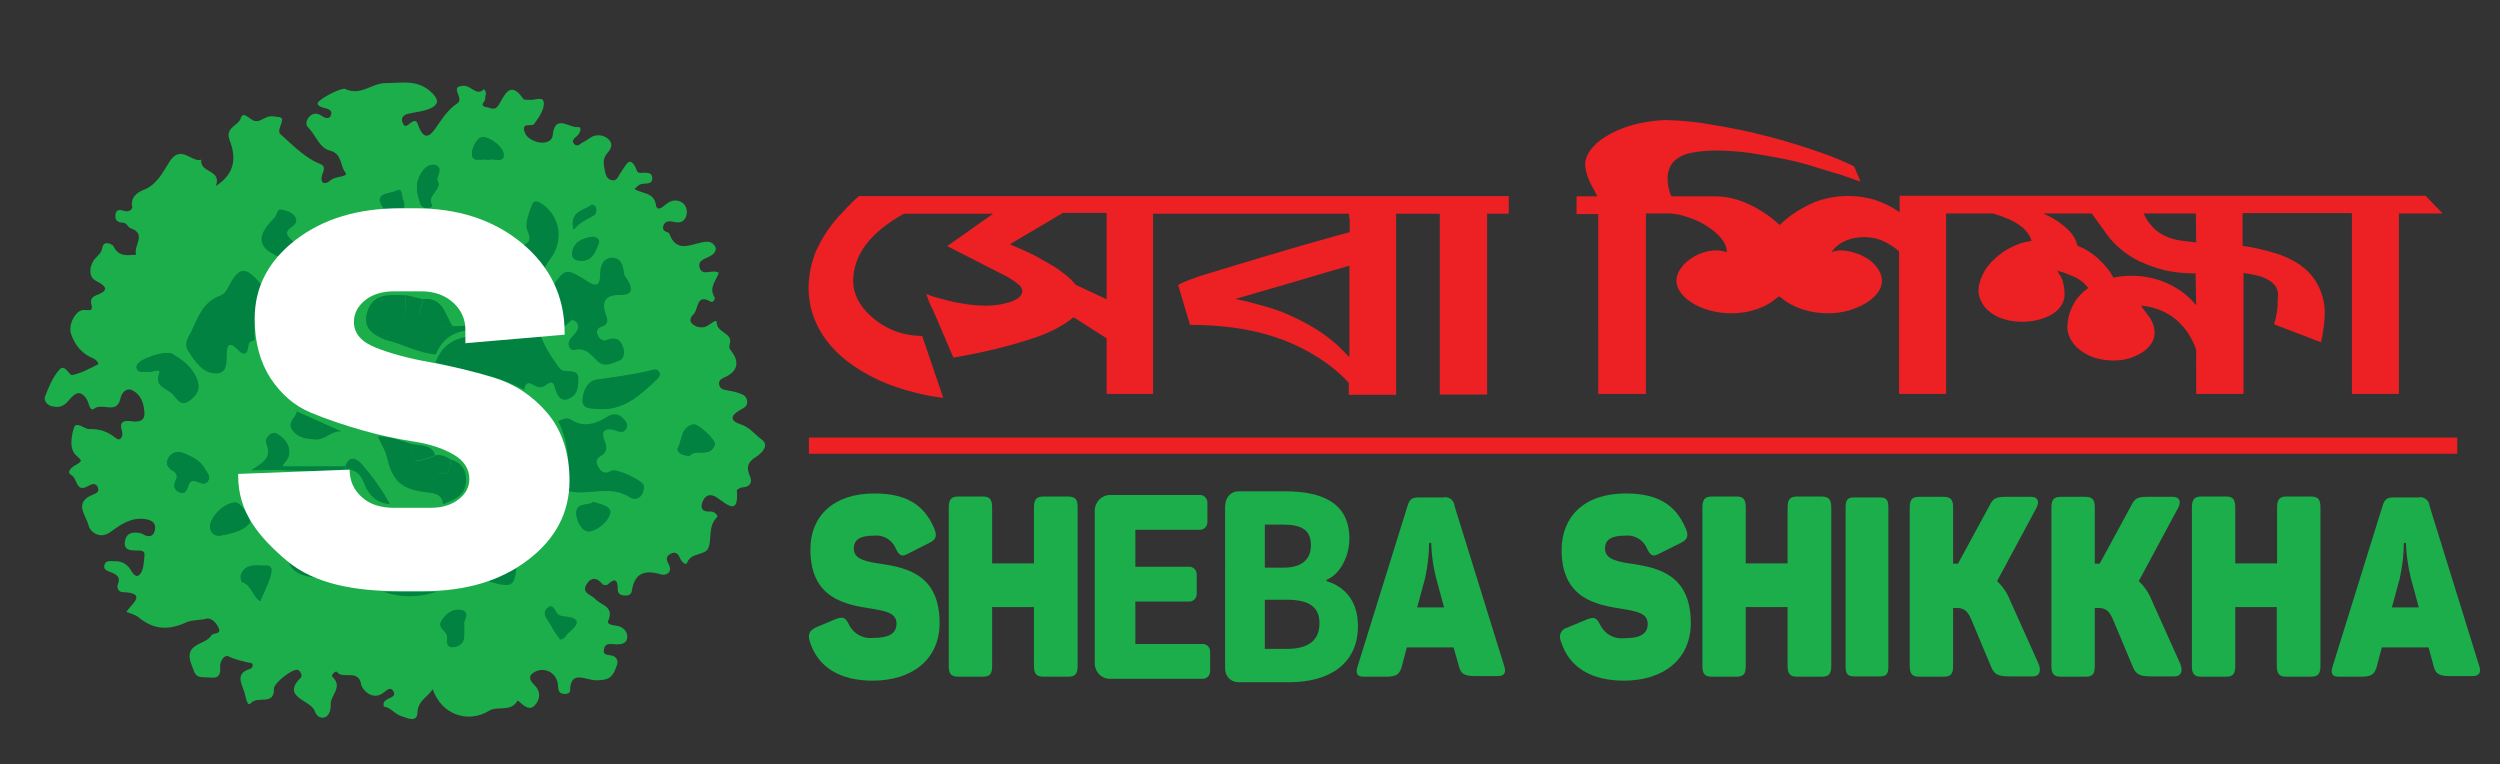 <?xml version="1.0" encoding="utf-8"?>
<!-- Generator: Adobe Illustrator 25.0.1, SVG Export Plug-In . SVG Version: 6.00 Build 0)  -->
<svg version="1.1" id="Layer_1" xmlns="http://www.w3.org/2000/svg" xmlns:xlink="http://www.w3.org/1999/xlink" x="0px" y="0px"
	 viewBox="0 0 818.7 250.2" style="enable-background:new 0 0 818.7 250.2;" xml:space="preserve">
<rect x="0" y="0" width="818.7" height="250.2" fill="#333333" stroke="none"/>
<style type="text/css">
	.st0{fill:#1DAE4C;}
	.st1{fill:#49B249;}
	.st2{fill:#018241;}
	.st3{fill:#FFFFFF;}
	.st4{fill:#ED2024;}
</style>
<g>
	<g>
		<path class="st0" d="M141.7,225.7c-1.7,2.7-4.8,3.6-5,7.7c-0.1,3.5-3.6,1.6-5.3,1.1c-2.1-0.6-3.5-2.9-5.7-3.1
			c-0.3-1.2,0.1-1.7,0.8-2.2c1-0.8,3.6-1,2.2-3c-1-1.5-2.3,0.1-3.3,0.8c-3.7,2.6-6.9-1.5-7.1-2.7c-0.8-5.5-6.1-1.6-8-4.3
			c-0.3-0.4-2.1,1-1.4,1.7c3.5,3.3-0.7,6-0.6,8.9c0.2,5.4-4.2,5.5-5.2,2.3c-1.3-3.8-11.3-4.4-4.5-11.1c0.4-0.4,0-1.9-1-2.4
			c-1.6-0.7-8,4.3-7.9,6.2c0.2,5.6-5.4,2.1-7.6,4.7c-1.1,1.3-1.6-1.9-2-3.4c-0.9-3.1-3.3-6.3,1.9-7.9c0.8-0.2,1-1.7,0.4-1.8
			c-2.6-0.6-5.2-1.1-7.7-2.3c-1.1-0.5-2.8,1.5-2.6,3.6c0.3,4.4-2.4,3.3-5.2,3.3c-3.2,0-3-1.3-4.1-3.9c-3.1-7.4,4.5-6.5,6.4-9.8
			c0.5-0.9,3.2-0.3,2.5-2.2c-0.6-1.6-2.3-3.7-4.1-3.3c-2.2,0.6-4.6,0.3-6.6,1.2c-6,2.8-10.9,2.3-15.7-1.7c-1-0.8-2.3-1.1-3.9-1.7
			c1.5-2.5,7.2-6.2-1.3-6.5c-1.2,0-2-1.4-1.5-2.6c1-2.3-0.4-3.1-2-3.8c-1.2-0.5-2.9-0.8-2.4-2.5c0.5-1.7,2.2-1.2,3.4-1.2
			c2-0.1,3.7,0.7,4.9,2.4c0.8,1.2,1.9,3.4,3.3,1.9c1.2-1.3,1.3-3.9,1.5-6c0.3-2.1-1.5-1.8-2.7-1.8c-2-0.1-4.1-0.1-3.7-3
			c0.4-2.7,2.4-3.1,4.7-2.8c0.4,0.1,0.7,0.2,1.1,0.4c1.8,1.1,3.5,1,4-1.2c0.5-2.2-0.6-3.3-3.1-3.7c-4.7-0.7-8.1,1.8-11.4,4.2
			c-3.7,2.7-6.8-0.3-7.2-2.1c-0.6-3-4.7-7,0.5-9.7c1.4-0.7,3.3-0.9,2.5-2.9c-0.7-1.6-2.2-0.9-3.4-0.2c-3.8,2-3.2-2.6-5.2-3.7
			c-1.9-1,0.1-2.7,1.7-3.5c2.3-1.3,1.3-1.5-0.3-3.1c-2.2-2.2-1.4-6.2-0.6-8.9c0.7-2.3,3.5,0.4,4.9,0.4c3.6-0.1,6.1,0.8,8.9,3
			c1.4,1.2,2.4-0.7,2-2.1c-1.1-3.6,0.6-3.8,3.5-3.4c1.9,0.2,4-0.1,3.8-2.9c-0.2-3-1.1-5.8-3.8-7.2c-2.3-1.2-3.7,0.9-4.1,2.7
			c-1.2,5.2-5.8,1.2-8.5,3.2c-1.6,1.2-1.7-2-2.6-3.2c-2.7-4.1-4.9-0.3-6.4,1.2c-1.7,1.7-3.3,1.6-5.1,1.2c-1.5-0.4-2.5-2-2.1-3
			c1.2-3.1,2.5-6.4,4.7-8.9c1.9-2.2,3.2,2,4.3,1.7c2.9-0.6,5.7-2.1,8.4-3.5c0.4-0.2-0.5-1.5-1.5-1.9c-3.7-1.5-6-4.2-7.3-8
			c-1.1-2.9,1.4-8.1,4.4-7.9c2,0.2,2.8,0.3,2.2-2c-0.3-1.2,0.1-2.2,1.4-2.7c3.7-1.4,4.5-2.6,0.2-4.8c-2.6-1.3-2.2-4.5-0.9-6.6
			c0.9-1.4,2.6-2.2,2.9-4.3c0.3-1.9,2.1-1.8,3.5-0.7c0.1,0.1,0.2,0.3,0.3,0.5c1.6,3.2,4.5,2.7,7.3,2.5c-1.1-2.8,3.7-6.8-1.9-8.7
			c-0.8-0.3-1.2-1.8-2.5-1.8c-1.6,0-2.6-0.8-2.4-2.5c0.2-2.1,1.6-1.7,3-1.3c1.4,0.4,2.7-0.5,2.5-1.4c-0.7-3.3,2.1-4.9,3.7-5.5
			c4.4-1.7,6.4-5.9,8.4-9.1c3.8-6.1,7.2,0.2,10.5-0.8c-0.5,4.5,6.8,3.1,4.8,8.6c6.7-4.3,6.5-9.8,4.5-15c-1.6-4.3,2.9-4.6,3.7-7.3
			c0.6-2.1,2.4-0.1,3.6,0.6c2.5,1.6,4.2-1.5,6.9-1.1c2.3,0.4,3.7-0.2,2.6,2.7c-0.4,1.1-1,2.4-0.1,3.2c3.5,3.1,6.9,6.6,11,8.8
			c2.2,1.2,4.1,0.9,2.7,4.2c-1,2.6,0.4,4,2.7,2c1.6-1.4,6-1,4.8-2.5c-1.8-2.3-1-6.2-5.1-7.2c-3.5-0.9-4.6-5.2-7.2-7.7
			c-0.8-0.8-0.5-2.5,0.7-3.6c1.2-1,2.4-1,3.6-0.2c1.2,0.8,2.7,1.5,3.3-0.1c0.6-1.7-1.1-2.1-2.4-2.4c-1.2-0.3-2.7-1.1-1.6-2.1
			c2.5-2.2,7.8-4.5,8.6-4.1c5.2,2.5,8.8-2,13.4-1.9c5.1,0,10-1.2,14.4,2.6c3.6,3.1,2.8,4.9-1.2,6.2c-2,0.6-4.1,0.8-6.1,1.3
			c-1.6,0.4-2.3,1.5-1.6,3c0.7,1.6,1.5,0.8,2.5,0c2.1-1.7,2.3,0.1,2.9,1.6c1.4,3.2,3,3.4,5.2,0.3c2.1-3,4.2-6.4,7.2-8.3
			c2.7-1.7-3.1-5.8,2.3-5.8c2.4,0,4.1,3.5,6.5,1.1c1.2,1.3,0.3,2.1,0.4,3c0.2,1-2.3,2.4,0.5,2.9c1.3,0.2,2.6,1.3,3.9-0.7
			c1.9-3.1,3.7-8.4,8.1-2c0.3,0.4,1.4,0.2,2.1,0.3c1.7,0.2,4.6-1.5,4.6,1.2c0,2.2-1.7,4.7-3.2,6.7c-0.7,1-4-0.7-3.2,2.3
			c0.5,2.1,2.6,3.2,4.7,3.7c2,0.4,4.4-0.2,4.6-2.3c0.7-7.2,5.5-2.3,8.2-2.7c1.5-0.2,0.9,1.9-0.2,2.9c-0.8,0.7-2.1,1.5-0.9,2.7
			c1.1,1.1,2-0.3,3-0.7c1-0.5,1.9-1.3,2.9-1.8c1.9-0.8,3.9-0.4,5.3,0.9c1.6,1.5,0.8,3.2-0.4,4.5c-1.5,1.7-1.3,3.5-0.9,5.4
			c0.3,1.5,0.6,3.2,2.4,3.5c1.7,0.4,2.1-1.4,2.8-2.4c1.7-2.1,3.1-6.8,5.5-0.4c0.1,0.2,0.6,0.4,1,0.4c1.6,0,4-0.5,3.9,1.9
			c-0.1,2.3-2.8,1.2-4.2,2c-0.5,0.3-0.8,0.7-1.6,1.4c2.5,1.6,6.4,1,7,5.2c0.4,2.4,2.3,0.6,3.4-0.3c1.7-1.3,3.6-1.6,5.3-0.4
			c1.2,0.9,1.7,2.5,1.3,4.1c-0.7,2.4-2.3,2.6-4.4,2.1c-1.3-0.3-2.8-0.2-3.2,1.5c-0.5,1.9,1.8,1.8,2,2.4c2.2,6.2,6.6,3.7,10.5,2.9
			c1.8-0.4,3.5-0.5,4.5,1.3c0.6,1.1-0.2,2.3-1.2,2.9c-1.6,1.1-4.6,1.4-3.9,4c0.9,3.1,4.1,0.4,6.3,1.7c-0.8,2.5-3.4,4.9-1.4,8
			c0.3,0.5-0.4,1.9-1.2,1.5c-4.8-2.8-4,2.3-5.6,4c-0.9,0.9-1.8,2.3-0.3,3.4c1,0.8,2.3,1.2,3.8,0.9c1.5-0.3,3.9-3,4-1.6
			c0,3.6,5.4,3.4,4.3,7.1c-0.2,0.8-0.3,1.4,0.3,2.1c3.1,3.8,2.3,7-2.1,8.9c-0.8,0.4-1.8,0.8-1.7,2c0,1.1,0.7,1.8,1.7,2
			c1.5,0.4,3,0.5,4.4,1c1.4,0.5,3,0.9,3.1,2.9c0.1,1.7-1.2,2.1-2.4,2.8c-3.2,1.8-3.3,3.6,0.4,4.7c2.8,0.9,4.5,3.3,6.7,4.9
			c2.7,1.9,0.1,4.5-1.8,5.7c-2.6,1.6-3.3,3.3-2.1,6.1c1,2.2,0.3,3.7-2.4,3.9c-0.6,0-1.8,0.7-1.8,1c0.7,8.3-3.1,4.7-6.4,2.4
			c-2-1.4-3.7-1.1-4.7,1c-1,2.2-0.4,3.7,2.5,3.5c1.2-0.1,2.7,1.4,2.1,1.9c-3,2.9-1.6,6.9-2.8,10c-1,2.6-5.7,1.4-7,4.9
			c-0.4,1-1.8-0.4-2.3-1.5c-0.6-1.4-1.3-2.3-3-1.5c-1.6,0.8-1.6,1.9-0.8,3.3c1.6,2.8-0.8,4-2.4,3.5c-5.4-1.6-8.7-0.5-9.6,5.5
			c-0.2,1.1-1.1,1.5-2.2,1.4c-1.3,0-2.4-0.5-2.4-1.9c0-2.9-0.6-4.2-3.3-1.7c-0.3,0.3-1.4,0.2-1.6,0c-1.9-2.4-3.9-2.5-5.4,0.1
			c-1.6,2.8,1.8,3.3,3,4.7c1.9,2.1,6.2,2.3,4.2,7.1c-0.6,1.5,2.2,1.4,3.5,1.8c1.8,0.6,2.9,2,2.7,3.8c-0.2,1.8-1.8,2.1-3.5,2.1
			c-1.4,0-3.4-0.7-4,1.2c-0.9,2.9,1.9,2,3.1,2.7c1.2,0.7,1.5,1.8,1,3c-0.7,1.9-1.4,4.1-3.8,4.6c-1.5,0.3-3.1,0.4-4.5,0.1
			c-3.3-0.7-6.9-2.3-7,3.5c0,1-1.3,1.3-2.3,1.1c-1.8-0.3-1.5-1.8-1.7-3.1c-0.4-3.8-4.4-5.9-7.7-4c-2.1,1.2-1.6,2.6-0.1,4.1
			c2.1,2,2.2,4.5,0.4,6.6c-1.7,2-3.4,0.6-4.9-0.7c-0.3-0.3-0.6-0.5-0.9-0.7c-2.2,4-6.7,1.6-9.4,3.4
			C153.3,236.9,144.7,234.2,141.7,225.7z"/>
		<path class="st1" d="M125.7,68.4c2,1.2,4.2,1.1,6.5,0.8c3.5,0.8,7.3-0.9,10.6,1.2c-7.2,0.1-14.5,0.1-21.7,0.2
			C122.1,68.8,124.6,70,125.7,68.4z"/>
		<path class="st2" d="M163.6,107.8c-2.3,0.1-4.5,0.4-6.8,0.3c-6.5-0.4-11.5,1.7-14.1,8c-5.6-0.5-10.6-3.3-16-4.7
			c0.2-0.9,0.2-2.4,0.7-2.6c5.9-2.3,5.4-7.4,5.4-12.2c1.8,0.4,3.6,0.9,5.4,1.3c0.8,2.1-2.8,5,0.9,6.4c2.9,1.1,5.8,3.1,9.2,2.5
			C153.4,106.9,158.6,105.5,163.6,107.8z"/>
		<path class="st2" d="M148.3,106.9c-3.4,0.6-6.2-1.4-9.2-2.5c-3.7-1.4,0-4.3-0.9-6.4C145.1,97,145.7,103.1,148.3,106.9z"/>
		<path class="st2" d="M194.5,133.8c9.2,1.3,15.1-4.3,20.9-9.9c0.6-0.6,0.8-1.3,0.5-2c-0.4-0.8-1.1-1-1.9-0.8
			c-6.1,1.6-12.2,2.4-18.4,3.2c-3,0.4-4.6,3.5-4.8,6.7C190.7,133.6,192.9,133.7,194.5,133.8z"/>
		<path class="st2" d="M49.5,121.8c1.4-0.6,3.1-0.6,2.7,0.2c-1.9,4.6,2.4,5,4.4,7.1c1.5,1.7,2.7,4.1,5.4,2c2.8-2,3.8-4.3,2.1-7.8
			c-1.7-3.5-4.5-5.5-7.6-7.4c-2.1-1.3-10.9,1.5-11.7,3.7c-0.4,1.1,0.2,2,1.2,2.1C47.4,121.9,48.7,121.8,49.5,121.8z"/>
		<path class="st2" d="M57.5,157.4c-0.8,1.6-0.5,3.1,1.2,3.8c2.1,0.9,2.5-1,3-2.4c0.5-1.4,1.6-1.5,2.7-1.1c1.3,0.4,2.6,1.3,3.6-0.1
			c1.1-1.6-0.3-2.9-1-4.1c-1.4-2.7-4.1-3.9-6.7-5c-1.8-0.8-3.9-0.6-5.1,1.3c-1,1.7-0.6,3.2,1.2,4.3
			C57.8,154.8,58.4,155.9,57.5,157.4z"/>
		<path class="st2" d="M81.8,171.2c0.1-2-3.1-6.5-4.4-6.6c-3.4-0.4-8.6,4.4-8.6,7.9c0,2.3,2.1,3.1,3.4,2.9
			C75.8,174.6,79.6,174,81.8,171.2z"/>
		<path class="st2" d="M225.8,149.3c2-2.6,6.9,0.9,8.3-3.8c0.4-1.3-5.4-6.8-7-6.5c-4.1,0.7-3.7,4.9-5,7.5
			C221.2,148.1,223.5,149.2,225.8,149.3z"/>
		<path class="st2" d="M194.3,164.4c-1.7,1.4-5.8-0.1-5.5,4c0.2,2.7,2.1,6.1,4.5,5.6c2.5-0.5,5.7-3.2,6.5-5.6
			C200.5,165.7,196.8,165.3,194.3,164.4z"/>
		<path class="st2" d="M152,203.7c0-0.5,2.2-3.5-1.5-4c-2.4-0.3-4.6,1.4-6,3.7c-1.4,2.5,2.2,3.3,1.9,5.5c-0.2,1.6,0,3.3,2.2,3
			c1.7-0.3,3.2-1.2,3.3-3.3C152,207.5,152,206.4,152,203.7z"/>
		<path class="st2" d="M85.2,196.9c1-2.4,2-4.5,2.8-6.8c0.6-1.8,1.9-5-0.8-4.9c-2.6,0.2-6.8-1.1-8.3,2.9c-0.3,0.7,0,2.4,0.4,2.5
			C82.4,191.6,82.7,195.1,85.2,196.9z"/>
		<path class="st2" d="M143.1,58.8c0.4-1.7,1.9-4.2-0.7-4.7c-2.2-0.5-4,1.5-5.1,3.7c-1.4,3-0.7,5.9,0.3,8.8c0.3,0.9,1.1,1.6,2.1,1.6
			c0.7,0,2-0.4,1.7-1C139.5,63.8,145.3,62.1,143.1,58.8z"/>
		<path class="st2" d="M183.4,209.4c1.7-0.1,1.9-1.5,2.8-2.2c3.4-2.8,4-4.8-1.4-5.3c-0.6,0-1.1-0.2-1.6-0.4
			c-1.5-0.6-1.8-4.4-4.1-2.2c-1.8,1.7,0.5,3.8,1.4,5.6C181.3,206.5,182.4,208,183.4,209.4z"/>
		<path class="st2" d="M159.8,52.4c1.8-0.9,5.6,1.4,5.1-2.1c-0.3-2.2-3.7-4.8-6.2-5.4c-2.3-0.5-4,3.2-4.1,5.1
			C154.3,53.7,157.9,51.6,159.8,52.4z"/>
		<path class="st2" d="M190.7,85.4c3.5-0.2,4.4-3.2,5.4-5.7c0.6-1.4-1.2-2.4-2.6-2.1c-2.8,0.6-5.6,1.7-6.1,5
			C187,84.9,188.7,85.4,190.7,85.4z"/>
		<path class="st2" d="M187.8,75.2c2.1-2.4,4.3-3.4,6.4-4.5c0.8-0.4,1.2-1.4,1-2.5c-0.2-0.9-1.1-1.4-1.7-1
			C191.1,69.1,186.5,69.1,187.8,75.2z"/>
		<path class="st2" d="M171.7,127.7c-9.1-5-19.3-6.3-29.1-9c2.4-6.4,7.3-8.7,13.8-8.6c2.3,0,4.5-0.4,6.8-0.6
			c4.6,0.9,8.8-1.8,13.3-1.4c1.2,4.5,3.7,8.2,6.3,11.9c0.8,1.1,1.5,1.5,2.7,1.5c1.8,0,3.9,0.1,3.9,2.3c0,1.9,0,4.4-1.6,5.8
			c-2.3,2-4.6,1.8-5.7-1.4c-0.6-1.6-0.7-4.1-3-2.3c-2,1.5-3.1,0.9-4.9-0.1C172.6,124.9,171.8,126.1,171.7,127.7z"/>
		<path class="st2" d="M85.7,93.4c-1.9,5.9-2.6,11.9-2.3,18c-0.9,0.2-1.9,0.5-2,1.7c-0.4,3.4-1.7,3.4-3.8,1.2
			c-1.4-1.5-3.1-2.3-3.3,0.7c-0.2,3,0.5,7.1-3.3,7.3c-4.4,0.2-7-3.7-9.3-7.2c-1.7-2.6-0.1-4.5,1-6.7c2.2-4.7,3.9-9.6,9.4-11.6
			c1.1-0.4,1.8-1.2,2.4-2.3C78.3,87,80.4,86.9,85.7,93.4z"/>
		<path class="st2" d="M182.4,106.9c1.1-4.4-1.5-8.2-2-12.3c4.8-7.1,4.8-7,12.6-2.1c2.6,1.6,3.5,0.3,3.5-2.2c0-2.9,0.7-5.8,3.9-5.9
			c3-0.1,3.7,2.6,4,5.3c0.1,0.8,1,1.6,1.4,2.4c1.7,3.2,0.7,4.6-2.9,4.5c-4.4-0.1-6.1,2.1-4.5,6.3c0.7,1.8,0.9,3.4-1.4,4.1
			c-1.3,0.4-1.8,1.4-1.3,2.6c0.6,1.4,1.7,2.3,3.1,1.7c2.8-1.1,4.5-0.1,5.3,2.5c0.5,1.7,0.4,3.8-1.5,4.4c-2.2,0.7-4.5,2.3-6.9,0.1
			c-2.1-1.9-3.7-4.6-7.6-3.7c-1.5,0.4-2.7-2-1.2-3.8c1.3-1.6,3.5-3.3,1.8-5.3c-1.9-2.2-2.8,1.8-4.7,1.5
			C183.6,106.9,183,106.9,182.4,106.9z"/>
		<path class="st2" d="M186,160.8c0.5-7.9,0.4-15.6-3.2-22.9c1.4-0.6,2.8-1.4,4.3-0.4c4.2,2.6,7.9,1.3,11.7-1
			c1.8-1.1,3.6-1.2,5.2,0.4c1,1,1.9,2.2,1.1,3.5c-1.2,2-3,0.6-4.6,0.3c-2.9-0.5-3.5,1.2-2.6,3.3c0.9,2.2,1.2,4-1.1,5.3
			c-2.2,1.3-1.4,2.8-0.4,4.3c1.1,1.6,2.4,1.3,3.9,0.5c1.5-0.8,10.5,3.3,10.6,5c0.2,3.1-2.2,5.3-4.6,3.8
			C199.7,158.6,192.6,162.5,186,160.8z"/>
		<path class="st2" d="M123.7,142.9c4,0,7.6,1.4,11.4,2.6c0.2,6.4,0.2,6.4,7.5,3.7c0,0,0-0.1,0-0.1c0.4,2.1-1.6,5.4,1.7,6
			c2.7,0.5,3.2-2.3,3.5-4.6c3.3,1.1,5,3.4,4.8,6.9c-0.1,4.9-3.8,6.3-7.5,7.7c-0.3-2.8-2.1-3.5-4.7-3.8c-8.8-0.9-11.8-3.4-13.8-11.9
			C126,147.1,124.7,145.1,123.7,142.9z"/>
		<path class="st2" d="M194.5,133.8c-1.6-0.1-3.8-0.2-3.7-2.8c0.1-3.2,1.7-6.3,4.8-6.7c6.2-0.9,12.4-1.7,18.4-3.2
			c0.8-0.2,1.5,0.1,1.9,0.8c0.4,0.8,0.1,1.5-0.5,2C209.6,129.5,203.7,135.1,194.5,133.8z"/>
		<path class="st2" d="M49.5,121.8c-0.8,0-2.1,0.1-3.4,0c-1.1-0.2-1.6-1.1-1.2-2.1c0.7-2.2,9.6-5.1,11.7-3.7
			c3.1,1.9,5.9,3.9,7.6,7.4c1.7,3.5,0.7,5.8-2.1,7.8c-2.8,2.1-3.9-0.3-5.4-2c-1.9-2.1-6.3-2.4-4.4-7.1
			C52.6,121.2,50.9,121.2,49.5,121.8z"/>
		<path class="st2" d="M178.1,89.8c-2.6-3-5.3-6-7.9-9c2.4-1,4.2-1.5,2.5-5.3c-1-2.2,0.6-5.9,1.6-8.7c0.6-1.5,2.3-0.7,3.4,0.1
			c5.8,4,7,12.1,2.5,17.9C179.1,86.3,178.1,87.8,178.1,89.8z"/>
		<path class="st2" d="M96.4,79.9c-1.6,1.4-3.2,2.9-4.9,4.3c-8.2-3.4-6.9-7.7-1.6-12.9c0.9-0.9,0.6-3.2,2.7-2.6
			c1.6,0.4,3.4,0.9,4.2,2.6c0.7,1.5-0.3,2.3-1.5,3.2C92.1,76.8,95.7,78.1,96.4,79.9z"/>
		<path class="st2" d="M57.5,157.4c0.9-1.5,0.3-2.6-1-3.3c-1.8-1.1-2.3-2.6-1.2-4.3c1.2-1.9,3.3-2.1,5.1-1.3c2.6,1.1,5.3,2.4,6.7,5
			c0.7,1.3,2.1,2.6,1,4.1c-1,1.4-2.4,0.6-3.6,0.1c-1.1-0.4-2.2-0.4-2.7,1.1c-0.5,1.4-0.9,3.3-3,2.4C57.1,160.5,56.7,159,57.5,157.4z
			"/>
		<path class="st2" d="M81.8,171.2c-2.3,2.9-6.1,3.5-9.6,4.2c-1.4,0.3-3.4-0.5-3.4-2.9c0-3.5,5.2-8.3,8.6-7.9
			C78.7,164.7,82,169.2,81.8,171.2z"/>
		<path class="st2" d="M225.8,149.3c-2.3-0.1-4.6-1.2-3.7-2.8c1.3-2.6,1-6.7,5-7.5c1.6-0.3,7.4,5.2,7,6.5
			C232.7,150.2,227.8,146.7,225.8,149.3z"/>
		<path class="st2" d="M97.1,134.7c4.9,2.2,9.9,4.4,14.8,6.6c-3.4-0.4-5.5,3.1-9.1,2.6c-2.6-0.3-4.9-0.3-6.9-2.8
			C93.6,138,97.2,136.8,97.1,134.7z"/>
		<path class="st2" d="M91.4,153.9c-3,0-6.1,0.1-9.1,0.1c2.9-2.2,7-3.5,4.9-8.8c-0.7-1.7,1.7-4.2,3.5-3.2c2.3,1.3,4.5,3.7,4,6.9
			c-0.2,1.4-1.5,2.6-2.3,3.8C92.1,153.1,91.7,153.5,91.4,153.9z"/>
		<path class="st2" d="M194.3,164.4c2.5,0.8,6.3,1.3,5.4,4c-0.7,2.4-3.9,5.2-6.5,5.6c-2.4,0.4-4.3-3-4.5-5.6
			C188.5,164.3,192.6,165.8,194.3,164.4z"/>
		<path class="st2" d="M152,203.7c0,2.6,0.1,3.8,0,4.9c-0.1,2.1-1.6,3-3.3,3.3c-2.2,0.4-2.5-1.4-2.2-3c0.4-2.2-3.3-3-1.9-5.5
			c1.3-2.3,3.5-4,6-3.7C154.2,200.2,152,203.2,152,203.7z"/>
		<path class="st2" d="M85.2,196.9c-2.6-1.7-2.8-5.3-5.8-6.2c-0.4-0.1-0.7-1.8-0.4-2.5c1.6-4,5.7-2.8,8.3-2.9
			c2.7-0.2,1.4,3.1,0.8,4.9C87.3,192.3,86.2,194.5,85.2,196.9z"/>
		<path class="st2" d="M143.1,58.8c2.2,3.3-3.6,5-1.6,8.3c0.4,0.6-0.9,1-1.7,1c-1.1,0-1.8-0.6-2.1-1.6c-1-2.9-1.7-5.7-0.3-8.8
			c1-2.3,2.9-4.2,5.1-3.7C145,54.7,143.5,57.1,143.1,58.8z"/>
		<path class="st2" d="M127.7,165.1c-4.5-0.3-7.2-3.2-8.5-6.9c-1.2-3.1-2.8-4.5-6-4.4c0-0.4,0-0.7-0.2-1.1c1.4-3.7,3.7-2.7,5.5-0.7
			C122,156.1,125.2,160.4,127.7,165.1z"/>
		<path class="st2" d="M183.4,209.4c-0.9-1.4-2.1-2.9-2.9-4.5c-0.9-1.8-3.2-3.8-1.4-5.6c2.3-2.3,2.6,1.6,4.1,2.2
			c0.5,0.2,1.1,0.4,1.6,0.4c5.5,0.4,4.8,2.5,1.4,5.3C185.3,207.8,185.1,209.3,183.4,209.4z"/>
		<path class="st2" d="M159.8,52.4c-1.9-0.8-5.5,1.3-5.2-2.4c0.1-1.9,1.9-5.6,4.1-5.1c2.5,0.6,5.9,3.2,6.2,5.4
			C165.4,53.8,161.6,51.5,159.8,52.4z"/>
		<path class="st2" d="M190.7,85.4c-2,0.1-3.6-0.5-3.3-2.8c0.5-3.4,3.2-4.5,6.1-5c1.4-0.3,3.1,0.7,2.6,2.1
			C195,82.1,194.2,85.2,190.7,85.4z"/>
		<path class="st2" d="M125.7,68.4c-4.1-5.4,2.2-5,3.9-5.9c2.6-1.4,1.8,2.1,2.6,3.4c0.5,0.8,0,2.2,0,3.3
			C129.9,69.5,127.7,69.6,125.7,68.4z"/>
		<path class="st2" d="M93.8,181.5c4.1,2.6,8.2,5.1,12.3,7.7C98,189.2,94.7,187.1,93.8,181.5z"/>
		<path class="st2" d="M187.8,75.2c-1.4-6.1,3.3-6.1,5.7-8c0.6-0.4,1.5,0.1,1.7,1c0.3,1-0.2,2.1-1,2.5
			C192.1,71.8,189.9,72.8,187.8,75.2z"/>
		<path class="st2" d="M160.1,190.4c3-1.5,6-2.9,9-4.4C168.5,192.1,167.5,192.6,160.1,190.4z"/>
		<path class="st2" d="M113,152.7c0.1,0.4,0.2,0.7,0.2,1.1c-7.3,0.6-14.5,0.5-21.8,0.1c0.3-0.4,0.6-0.8,1-1.2
			C99.3,152.7,106.2,152.7,113,152.7z"/>
		<path class="st2" d="M125.6,193.8c5.8,0,11.5,0,17.3,0C137.1,195.7,131.4,195.8,125.6,193.8z"/>
		<path class="st2" d="M132.8,96.7c0,4.9,0.5,9.9-5.4,12.2c-0.5,0.2-0.5,1.7-0.7,2.6c-4-1.6-7.9-3.6-6.6-8.8
			C121.8,95.9,127.5,96.5,132.8,96.7z"/>
		<path class="st2" d="M142.5,149.1c-7.3,2.7-7.3,2.7-7.5-3.7C137.8,146.1,141.3,145.3,142.5,149.1z"/>
		<path class="st2" d="M147.7,150.5c-0.2,2.3-0.7,5.1-3.5,4.6c-3.3-0.6-1.4-3.9-1.7-6C144.4,148.7,146.1,149.5,147.7,150.5z"/>
		<path class="st3" d="M115.9,105.4c0,3.8,2.4,6.6,7.3,8.5c4.8,1.9,10.7,3.5,17.6,4.7c6.9,1.3,13.8,2.9,20.7,5
			c7,2.1,12.8,5.9,17.7,11.6c4.8,5.7,7.3,13.1,7.3,22.2c0,10.4-4.5,19-13.5,25.9c-9,6.9-20.4,10.3-34.3,10.3h-7.9
			c-14.1,0-27.7-2.2-36.9-10c-9.2-7.8-15.9-15.9-15.9-27.7v-0.7l36.5-1.4l0,0c0,3.6,1.3,6.6,4,9c2.6,2.4,6.2,3.5,10.6,3.5H141
			c3.7,0,6.7-0.9,9.1-2.7c2.4-1.8,3.6-4.1,3.6-6.7c0-3.3-1.7-6-5.1-8c-3.4-2-7.8-3.5-13.1-4.3c-5.3-0.8-10.9-2-16.9-3.7
			c-6-1.7-11.6-3.6-16.9-5.8c-5.3-2.2-9.6-6-13.1-11.2c-3.4-5.3-5.2-11.8-5.2-19.5c0-10.4,4.5-19,13.5-25.9
			c9-6.9,20.4-10.3,34.3-10.3h4.8c14.1,0,25.7,3.8,35,11.5c9.2,7.7,13.9,17.4,13.9,29.2v0.7l-32.5,2.8V108c0-3.6-1.4-6.6-4.1-9
			c-2.7-2.4-6.2-3.6-10.4-3.6h-8.7c-3.9,0-7,0.9-9.5,2.8C117.2,100.2,115.9,102.6,115.9,105.4z"/>
	</g>
	<g>
		<rect x="264.9" y="143.3" class="st4" width="539.8" height="5.3"/>
		<g>
			<path class="st4" d="M794.3,64.1h-8.4l0,0h-15.4l0,0h-35.8l0,0h-15.5l0,0h-81.7l0,0h-15.4v5.4c-2.4-1.7-5.2-3.1-8.3-4.1
				c-6.8-2-14.5-1.5-20.7,1.3c-4,1.9-7.5,4.2-10.3,7c-2.9-2.8-6.5-5.2-10.7-7.1c-3.1-1.4-6.7-2.3-10.4-2.3h-14.3l-0.4-0.8
				c-0.2-0.6-0.4-1.3-0.6-2.2c-0.2-0.9-0.3-1.8-0.3-2.8c0-1.2,0.2-2.4,0.7-3.6c0.5-1.1,1.3-2.2,2.5-3c1.3-0.9,3-1.6,4.8-1.9
				c2.5-0.5,5.2-0.7,7.8-0.7c3.8,0,7.6,0.3,11.3,0.8c3.9,0.6,7.8,1.3,11.7,2.1c3.9,0.8,7.2,1.7,10.5,2.8c3.2,1,6,1.8,8.3,2.5
				l1.3,0.5c0.2,0,0.5,0.1,0.6,0.2l3.7,1.3l0,0l-2.1-5c-3.8-1.9-7.8-3.5-12-4.9c-5.2-1.8-10.6-3.5-16.1-4.9
				c-5.7-1.5-11.5-2.7-17.5-3.7c-5.4-1-10.9-1.6-16.4-1.7c-4,0.2-7.9,0.8-11.5,1.9c-2.9,0.9-5.6,2.1-8,3.6c-2,1.2-3.6,2.7-4.9,4.4
				c-1,1.4-1.6,2.9-1.7,4.4c0,0.9,0.2,1.8,0.4,2.8c0.5,1.8,1.2,3.5,2.2,5.2c0.4,0.7,0.7,1.3,0.9,1.7l0.5,1h-6.8v5.8h7.1V129H539
				V69.9h8.1c2,0.2,4,0.6,5.8,1.3c2.2,0.7,4.2,1.6,6,2.8c1.9,1.2,3.5,2.5,4.7,4c1.2,1.4,1.9,3,1.9,4.6c-1.1-0.4-2.2-0.6-3.4-0.6
				c-1.6,0-3.2,0.3-4.6,0.8c-1.6,0.5-3,1.3-4.2,2.2c-1.3,0.9-2.3,2-3.1,3.2c-0.8,1.2-1.2,2.5-1.2,3.8c0,1.3,0.5,2.6,1.3,3.7
				c0.9,1.3,2.2,2.4,3.7,3.4c1.7,1.1,3.6,1.9,5.7,2.5c2.4,0.7,4.9,1,7.4,1c5.8,0,11.3-1.9,14.8-5.1c0.4-0.1,0.6-0.3,0.7-0.6
				c0.1,0.3,0.4,0.5,0.7,0.6c3.7,3.2,9.4,5.1,15.3,5.1c2.3,0,4.6-0.3,6.8-0.9c2-0.6,3.9-1.4,5.6-2.4c1.6-1,2.9-2.1,3.9-3.4
				c0.9-1.2,1.4-2.5,1.4-3.9c0-1.3-0.4-2.6-1.2-3.8c-0.8-1.2-1.8-2.3-3.1-3.2c-1.3-0.9-2.7-1.6-4.3-2.1c-1.4-0.5-3-0.8-4.6-0.9
				c-1.2,0-2.3,0.2-3.3,0.6c1-1.6,2.7-3,4.9-3.9c3.6-1.4,7.9-1.4,11.5,0c2.2,1,4.1,2.2,5.7,3.6V129h15.4V69.9h15.3
				c7.4,2.1,11.6,5.1,12.7,9c-2.3,0.3-4.6,1-6.5,2c-2.1,1-3.9,2.3-5.4,3.7c-1.7,1.5-3,3.1-3.9,4.9c-0.9,1.8-1.5,3.6-1.6,5.5
				c0,1.3,0.3,2.6,1,3.9c0.6,1.2,1.6,2.4,2.8,3.3c1.3,1,2.8,1.8,4.5,2.3c5.3,1.6,11.5,1,16-1.7c2.6-1.7,4-4,3.9-6.5
				c0-1.2-0.1-2.3-0.4-3.4c-0.2-1.1-0.6-2.1-1.3-3.1l-0.7-1.2c1.7,0.5,3.4,1.1,5,1.8c1.5,0.6,2.9,1.5,3.9,2.5l1.3,1.4
				c-2.4,1.7-4.2,3.7-5.2,6c-1.1,2.1-1.6,4.4-1.7,6.6c0,1.4,0.3,2.9,1.1,4.2c0.7,1.3,1.7,2.5,3,3.5c1.3,1,2.9,1.9,4.7,2.5
				c3.7,1.2,8,1.3,11.7,0.2c1.5-0.5,3-1.2,4.2-2c2.5-1.7,3.9-3.9,3.9-6.3c0-1.6-0.5-3.2-1.4-4.7l-3.1-4.2c2.7,0.2,5.3,0.9,7.5,2
				c2.1,1,3.9,2.3,5.3,3.8c1.4,1.4,2.6,2.9,3.4,4.5c0.8,1.3,1.4,2.7,1.9,4.1V129h15.5V89.4c1.2,0.2,2.5,0.4,3.9,0.7
				c1.4,0.3,2.7,0.7,3.9,1.4c1.2,0.6,2.1,1.4,2.8,2.4c0.7,1.3,0.9,2.6,0.6,4c0.1,2.8-0.3,5.6-1.2,8.3l15.4,5.9
				c0.4-1.9,0.7-3.6,0.9-5.2c0.2-1.5,0.3-2.8,0.3-4c0.1-3.2-0.6-6.4-2.2-9.5c-1.3-2.5-3.2-4.7-5.8-6.6c-2.5-1.7-5.4-3.1-8.6-4
				c-3.3-1-6.8-1.8-10.3-2.3V69.8h35.8V129h15.4V69.9h14.3L794.3,64.1z M719.2,100c-2.2-2.9-5.5-5.4-9.4-7.2
				c-3.5-1.6-7.6-2.5-11.7-2.5c-2,0-4,0.2-6,0.6c-1.1-2.1-2.7-4.1-4.7-5.9c-1.4-1.4-3.1-2.6-5-3.6l-2.1-1c-0.4-2-1.6-3.9-3.4-5.5
				c-2.1-2-4.8-3.7-7.8-5h15.9l5.2,7.2c1.2,1.6,2.6,3.1,4.3,4.5c1.8,1.5,3.9,2.9,6.2,4c2.4,1.1,5.1,2.1,7.8,2.8
				c3,0.7,6.1,1.1,9.3,1.1h1.2L719.2,100z M719.2,79.4c-2-0.2-3.9-0.5-5.6-0.7c-3.5-0.6-6.5-2.1-8.5-4.2c-1.3-1.4-2.4-3-3.1-4.6
				h17.1L719.2,79.4z"/>
			<g>
				<path class="st4" d="M281.3,64.2c-2.1,1.8-4,3.8-5.8,5.8l-0.9,0.9c-3.2,3.6-5.6,7.4-7.4,11.4c-1.6,3.9-2.4,8-2.4,12.1
					c0,4.3,1,8.6,3.1,12.7c2,3.9,5,7.5,8.8,10.6c4,3.2,8.7,5.9,13.9,8c5.7,2.2,11.9,3.8,18.3,4.6l-6.9-20.3c-3.4,0-6.8-0.7-9.7-1.9
					c-2.7-1.2-5.1-2.7-7-4.5c-2-1.7-3.4-3.6-4.5-5.7c-0.9-1.9-1.4-3.8-1.4-5.8c0-8.6,5.6-16,16.6-22.1h29.2l-15,10.6l19.6,10
					c1.2,0.7,2.3,1.4,3.4,2.3c0.9,0.6,1.5,1.4,1.6,2.3c0,0.8-0.4,1.6-1.1,2.2c-0.8,0.6-1.8,1.2-2.9,1.5c-1.3,0.4-2.6,0.7-3.9,0.9
					c-1.3,0.2-2.6,0.3-3.9,0.3c-2.2,0-4.4-0.2-6.6-0.5c-2.1-0.3-4.1-0.7-6.1-1.2c-1.8-0.5-3.4-0.9-4.7-1.3c-0.8-0.2-1.6-0.6-2.3-0.9
					l0.7,1.9c0.2,0.7,0.5,1.4,0.9,2.2c0.4,0.7,0.8,1.6,1.2,2.5l6.1,14.3c9.1-1.5,17.9-3.6,26.3-6.4c5-1.6,9.5-3.9,13.1-6.8l10.8,6.9
					v18.2h15.2V70h64.2v1.4h0.2V76c0,0-0.1,0-0.2,0.1c-2.5,0.6-6.2,1.7-11.2,3.1h0c-5.1,1.4-11.3,3.3-18.8,5.5
					c-4.6,1.4-8.4,2.5-11.3,3.4c-2.9,0.9-5.3,1.6-7.2,2.2c-0.9,0.3-1.8,0.6-2.5,0.9c-0.7,0.2-1.4,0.5-1.9,0.7
					c-1.1,0.4-2.1,0.9-3.1,1.4l3.9,13.1c9.7,0,18.4,1.1,26,3.4c7.6,2.3,14.3,5.7,20.3,10.3c2.5,2,4.4,3.8,5.7,5.3v3.9h15.5V70h14.3
					v59.2h15.5V70h7.1v-5.8H281.3z M362.4,98l-10.1-4.7c-1-1.3-2.2-2.4-3.6-3.5c-1.4-1.1-2.9-2.2-4.5-3.1c-1.6-0.9-3.2-1.8-4.9-2.8
					l-4.4-2.1l-4.2-1.8l17.4-10.3h14.3V98z M441.9,117c0-0.1-0.1-0.1-0.2-0.2c-2.5-2.8-5.4-5.4-8.7-7.7c-3.1-2.1-6.5-4-10.3-5.7
					c-0.4-0.2-0.7-0.3-1.1-0.5c-2.3-1-4.9-1.9-7.8-2.7c-2.8-0.8-5.8-1.6-9.2-2.3l21.3-6.2l8.8-2.6l7.2-2.1V117z"/>
			</g>
		</g>
		<g>
			<path class="st0" d="M607.2,162.9h8.4c2.1,0,2.8,0.8,2.8,3.2v52.2c0,2.5-0.7,3.2-2.8,3.2h-8.4c-2.1,0-2.8-0.8-2.8-3.2v-52.1
				C604.4,163.6,605.1,162.9,607.2,162.9z"/>
			<path class="st0" d="M665.7,221.5h-7.6c-3.8,0-5.1-0.6-6.2-3.5l-6.2-14.8c-1.1-2.6-2.1-4.1-4.8-4.1h-1.3v19
				c0,2.6-0.7,3.5-3.1,3.5h-8c-2.3,0-3.1-0.9-3.1-3.5v-51.9c0-2.6,0.8-3.5,3.1-3.5h8c2.3,0,3.1,0.9,3.1,3.5v18.4h1.6l10.2-18.8
				c1.3-2.6,2-3.1,5.7-3.1h8.1c2.1,0,2.8,1.5,1.7,3.6l-12.9,24c1.9,1.8,3.4,4,4.3,6.4l9.3,20.7C668.5,219.6,668,221.5,665.7,221.5z"
				/>
			<path class="st0" d="M712.1,221.5h-7.6c-3.8,0-5.1-0.6-6.2-3.5l-6.2-14.8c-1.1-2.6-2.1-4.1-4.8-4.1H686v19c0,2.6-0.7,3.5-3.1,3.5
				h-8c-2.3,0-3.1-0.9-3.1-3.5v-51.9c0-2.6,0.8-3.5,3.1-3.5h8c2.3,0,3.1,0.9,3.1,3.5v18.4h1.6l10.2-18.8c1.3-2.6,2-3.1,5.7-3.1h8.1
				c2.1,0,2.8,1.5,1.7,3.6l-12.9,24c1.9,1.8,3.4,4,4.3,6.4l9.3,20.7C714.9,219.6,714.4,221.5,712.1,221.5z"/>
			<path class="st0" d="M759.9,166.2v51.9c0,2.6-0.8,3.5-3.1,3.5h-8.1c-2.2,0-3.1-0.9-3.1-3.5v-19.3H732v19.3c0,2.6-0.7,3.5-3.1,3.5
				h-8c-2.3,0-3.1-0.9-3.1-3.5v-51.9c0-2.6,0.8-3.6,3.1-3.6h8c2.3,0,3.1,0.9,3.1,3.6v18.3h13.7v-18.3c0-2.6,0.8-3.6,3.1-3.6h8.1
				C759.2,162.7,759.9,163.5,759.9,166.2z"/>
			<path class="st0" d="M809.8,221.4h-7.6c-3.7,0-4.7-0.9-5.3-3.5l-1.6-5.9H780l-1.6,6.1c-0.7,2.6-1.6,3.5-5.2,3.5h-7.4
				c-2.2,0-2.6-1.2-1.9-3.4l16.3-52.4c0.7-2.4,1.6-2.9,3.7-2.9h8.1c1.7-0.4,3.3,0.8,3.6,2.5c0,0.1,0,0.1,0,0.2l16.3,52.5
				C812.6,220.2,811.9,221.4,809.8,221.4z M787.9,177.8h-0.7c0,3.9-0.5,7.7-1.3,11.5l-2.6,9.6h8.8l-2.6-9.6
				C788.6,185.5,788,181.6,787.9,177.8z"/>
			<path class="st0" d="M286.3,161.6c10.5,0,16.4,3.7,19.7,11.6c1,2.4,0.4,3.6-1.7,4.6l-7.1,3.6c-1.9,1-2.7,0.6-3.8-1.7
				c-1.2-2.9-4.1-4.6-7.1-4.3c-4.8,0-6.7,1.4-6.7,4.3c0,3.5,4.2,4.3,9.3,5c8.2,1.3,18.8,3.6,18.8,19.3c0,12.2-9.3,18.9-21.9,18.9
				c-10.5,0-17.9-4.2-20.6-12.8c-0.8-2.5,0-3.6,1.9-4.6l6.7-2.8c2.1-0.8,3.1-0.6,4.2,1.8c1.5,3.1,4.7,4.8,8,4.4
				c4.7,0,7.6-1.2,7.6-4.7s-3.6-4.1-8.3-4.9c-8.3-1.3-19.9-3.2-19.9-19.3C265.3,169.2,272.8,161.6,286.3,161.6z"/>
			<path class="st0" d="M532.4,161.6c10.5,0,16.4,3.7,19.7,11.6c1,2.4,0.4,3.6-1.7,4.6l-7.2,3.6c-1.9,1-2.7,0.6-3.8-1.7
				c-1.2-2.9-4.1-4.6-7.1-4.3c-4.8,0-6.7,1.4-6.7,4.3c0,3.5,4.2,4.3,9.3,5c8.2,1.3,18.8,3.6,18.8,19.3c0,12.2-9.3,18.9-21.9,18.9
				c-10.5,0-17.9-4.2-20.6-12.8c-0.8-1.6-0.2-3.5,1.3-4.3c0.2-0.1,0.4-0.2,0.6-0.2l6.7-2.8c2.1-0.8,3.1-0.6,4.2,1.8
				c1.5,3.1,4.7,4.8,8,4.4c4.8,0,7.6-1.2,7.6-4.7s-3.6-4.1-8.3-4.9c-8.3-1.3-19.9-3.2-19.9-19.3
				C511.4,169.2,518.8,161.6,532.4,161.6z"/>
			<path class="st0" d="M599.7,166.2v51.9c0,2.6-0.8,3.5-3.1,3.5h-8.1c-2.2,0-3.1-0.9-3.1-3.5v-19.3h-13.7v19.3
				c0,2.6-0.7,3.5-3.1,3.5h-8c-2.3,0-3.1-0.9-3.1-3.5v-51.9c0-2.6,0.8-3.6,3.1-3.6h8c2.3,0,3.1,0.9,3.1,3.6v18.3h13.7v-18.3
				c0-2.6,0.8-3.6,3.1-3.6h8.1C598.9,162.7,599.7,163.5,599.7,166.2z"/>
			<path class="st0" d="M352.9,166.2v51.9c0,2.6-0.8,3.5-3.1,3.5h-8.1c-2.2,0-3.1-0.9-3.1-3.5v-19.3h-13.7v19.3
				c0,2.6-0.7,3.5-3.1,3.5h-8c-2.3,0-3.1-0.9-3.1-3.5v-51.9c0-2.6,0.8-3.6,3.1-3.6h8c2.3,0,3.1,0.9,3.1,3.6v18.3h13.7v-18.3
				c0-2.6,0.8-3.6,3.1-3.6h8.1C352.2,162.7,352.9,163.5,352.9,166.2z"/>
			<path class="st0" d="M490.6,221.4H483c-3.7,0-4.7-0.9-5.3-3.5L476,212h-15.3l-1.6,6.1c-0.7,2.6-1.6,3.5-5.2,3.5h-7.4
				c-2.2,0-2.6-1.2-1.9-3.4l16.3-52.4c0.7-2.4,1.6-2.9,3.7-2.9h8.1c1.7-0.4,3.3,0.8,3.6,2.5c0,0.1,0,0.1,0,0.2l16.3,52.5
				C493.3,220.2,492.7,221.4,490.6,221.4z M468.7,177.8H468c0,3.9-0.5,7.7-1.3,11.5l-2.6,9.6h8.8l-2.6-9.6
				C469.3,185.5,468.8,181.6,468.7,177.8z"/>
			<path class="st0" d="M363.5,162.1H393c1.3,0,2.4,1.1,2.4,2.5v6.4c0,1.4-1.1,2.5-2.4,2.5h-21.2v12.1h17.7c1.3,0,2.4,1.1,2.4,2.5
				v6.4c0,1.4-1.1,2.5-2.4,2.5h-17.7v13.9h22.1c1.3,0,2.4,1.1,2.4,2.5v6.4c0,1.4-1.1,2.5-2.4,2.5h-30.5c-2.7,0-4.9-2.3-4.9-5.1
				v-49.9C358.5,164.4,360.8,162.1,363.5,162.1z"/>
			<path class="st0" d="M401.3,165.3c0-2.4,1.9-4.4,4.2-4.4h15.3c11.9,0,21.1,3.6,21.1,15.5c0,5.6-2.9,11.6-7.5,13.5v0.4
				c5.8,1.7,10.3,6.4,10.3,14.7c0,12.7-9.8,18.4-22.3,18.4h-17c-2.3,0-4.2-2-4.2-4.4V165.3z M420.3,185.9c6.3,0,9-2.9,9-7.4
				c0-4.8-2.9-6.7-9-6.7h-6.1v14.1H420.3z M421.4,212.5c7,0,10.7-2.7,10.7-8.4c0-5.5-3.6-7.7-10.7-7.7h-7.2v16.1H421.4z"/>
		</g>
	</g>
</g>
</svg>
